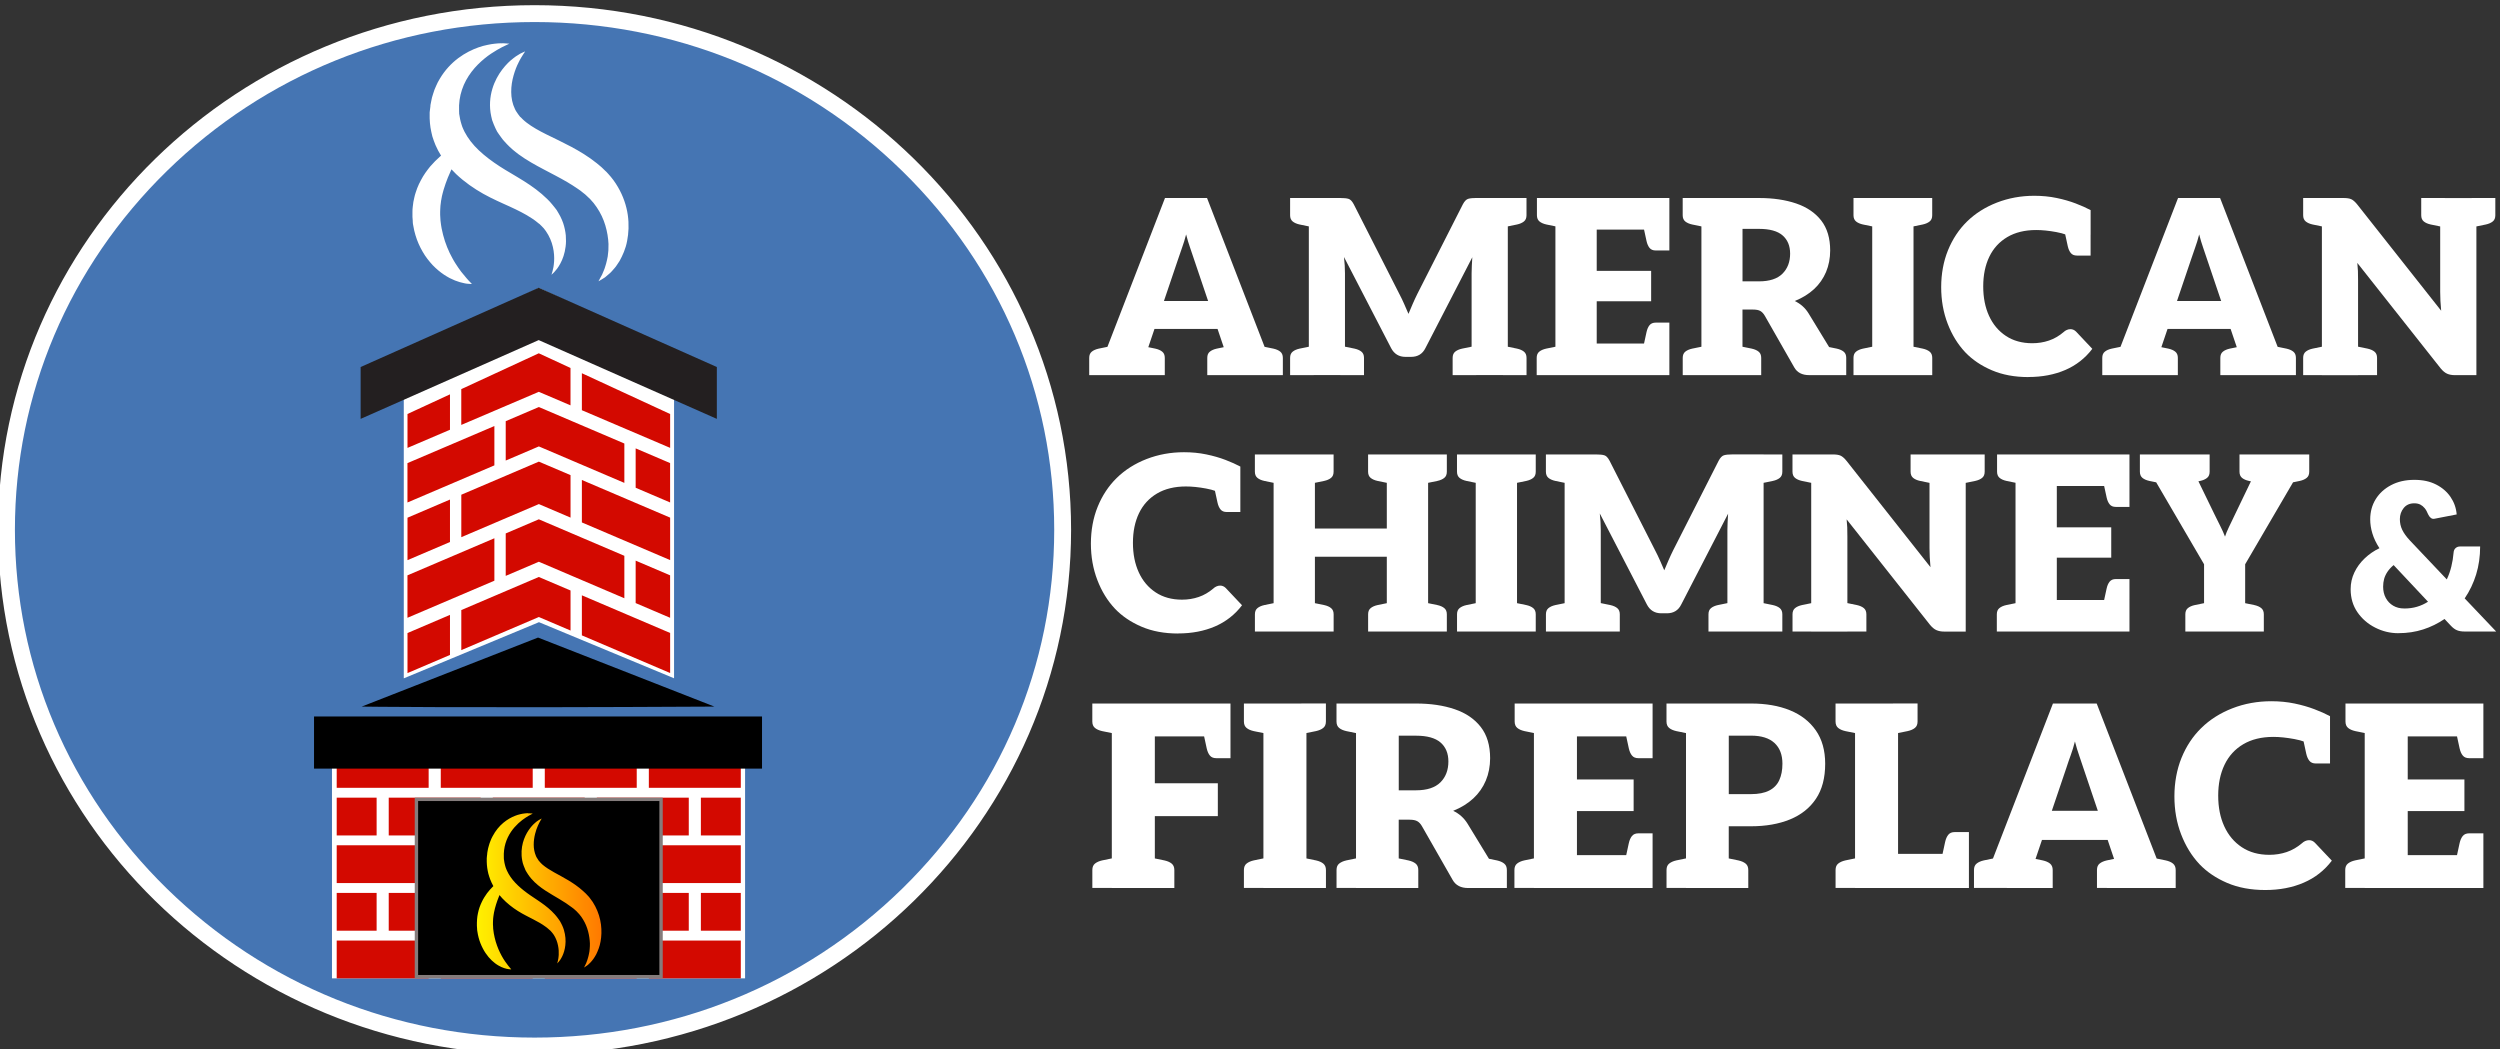 <svg width="355" height="149" viewBox="0 0 355 149" fill="none" xmlns="http://www.w3.org/2000/svg">
<rect x="0" y="0" width="355" height="149" fill="#333333" stroke="none"/>
<g clip-path="url(#clip0_374_6953)">
<path d="M75.908 148.537C34.559 148.537 0.92 115.654 0.92 75.235C0.92 34.815 34.559 1.933 75.908 1.933C117.257 1.933 150.897 34.815 150.897 75.235C150.897 115.654 117.257 148.537 75.908 148.537Z" fill="#4575B3"/>
<path d="M75.908 3.13C95.629 3.13 114.167 10.638 128.105 24.27C142.028 37.887 149.699 55.988 149.699 75.235C149.699 94.481 142.028 112.583 128.105 126.2C114.167 139.831 95.629 147.339 75.908 147.339C56.187 147.339 37.65 139.831 23.712 126.2C9.788 112.583 2.117 94.486 2.117 75.235C2.117 55.983 9.788 37.887 23.712 24.27C37.65 10.638 56.187 3.13 75.908 3.13ZM75.908 0.735C33.831 0.735 -0.278 34.087 -0.278 75.235C-0.278 116.383 33.831 149.735 75.908 149.735C117.985 149.735 152.095 116.378 152.095 75.235C152.095 34.092 117.99 0.735 75.908 0.735Z" fill="white"/>
<path d="M105.801 106.503H47.141V138.926H105.801V106.503Z" fill="white"/>
<path d="M74.552 7.304C74.552 7.304 74.394 7.371 74.102 7.51C74.03 7.543 73.944 7.586 73.858 7.629C73.771 7.682 73.675 7.74 73.58 7.802C73.479 7.864 73.369 7.931 73.254 8.003C73.139 8.08 73.029 8.171 72.904 8.267C72.401 8.636 71.855 9.172 71.313 9.881C70.772 10.595 70.25 11.496 69.914 12.617C69.579 13.729 69.44 15.085 69.756 16.522C69.799 16.699 69.833 16.881 69.885 17.064C69.957 17.26 70.029 17.456 70.111 17.658C70.288 18.118 70.403 18.295 70.537 18.582L70.59 18.683L70.604 18.707C70.638 18.755 70.542 18.616 70.681 18.822L70.691 18.836L70.729 18.894L70.892 19.129C71.002 19.282 71.112 19.44 71.227 19.593C71.337 19.756 71.462 19.9 71.586 20.034C71.711 20.173 71.84 20.317 71.97 20.456C73.014 21.553 74.241 22.382 75.439 23.081C76.038 23.431 76.632 23.752 77.207 24.054C77.772 24.356 78.347 24.653 78.917 24.955C80.024 25.539 81.088 26.148 81.984 26.771L82.295 26.986C82.348 27.025 82.396 27.053 82.458 27.101L82.645 27.255L83.023 27.552L83.119 27.628L83.138 27.643V27.652L83.277 27.777C83.651 28.093 83.981 28.453 84.293 28.831C84.901 29.598 85.4 30.46 85.735 31.351C86.071 32.242 86.267 33.148 86.358 34.006C86.372 34.221 86.392 34.437 86.406 34.648C86.406 34.858 86.396 35.06 86.396 35.261C86.406 35.467 86.382 35.663 86.358 35.855C86.339 36.047 86.315 36.238 86.296 36.42C86.214 36.775 86.166 37.13 86.066 37.441C86.018 37.599 85.97 37.748 85.927 37.896C85.879 38.045 85.841 38.188 85.783 38.308C85.678 38.567 85.577 38.797 85.496 38.998C85.385 39.199 85.29 39.372 85.213 39.511C85.064 39.794 84.983 39.947 84.983 39.947C84.983 39.947 85.132 39.861 85.409 39.698C85.548 39.611 85.716 39.516 85.908 39.386C86.09 39.238 86.305 39.06 86.545 38.845C86.799 38.639 86.995 38.37 87.259 38.083C87.393 37.944 87.503 37.776 87.618 37.604C87.733 37.427 87.853 37.249 87.978 37.062C88.404 36.282 88.85 35.328 89.051 34.212C89.271 33.1 89.333 31.845 89.147 30.527C88.955 29.209 88.5 27.839 87.738 26.546C87.364 25.899 86.909 25.271 86.372 24.691L86.171 24.471L86.123 24.418L86.109 24.404L86.047 24.346L86.023 24.327L85.936 24.246L85.591 23.91L85.414 23.743C85.352 23.685 85.266 23.618 85.194 23.556L84.739 23.177C83.56 22.233 82.343 21.5 81.121 20.844C80.513 20.523 79.914 20.216 79.32 19.929C78.745 19.651 78.174 19.373 77.609 19.095C76.526 18.558 75.563 18.017 74.797 17.428L74.519 17.203C74.423 17.131 74.332 17.054 74.26 16.973L74.025 16.733L73.901 16.618L73.867 16.589L73.858 16.58C73.953 16.728 73.91 16.661 73.901 16.647L73.834 16.56C73.666 16.335 73.426 16.033 73.393 15.947C73.35 15.88 73.306 15.818 73.259 15.751C73.216 15.66 73.168 15.569 73.124 15.482C72.765 14.754 72.597 13.906 72.593 13.072C72.583 12.234 72.727 11.424 72.928 10.715C73.129 10.001 73.378 9.373 73.637 8.875C73.757 8.616 73.882 8.401 73.996 8.204C74.107 8.008 74.207 7.84 74.298 7.716C74.476 7.447 74.567 7.304 74.567 7.304H74.552ZM71.155 6.144C70.906 6.159 70.599 6.154 70.278 6.202C69.957 6.245 69.588 6.283 69.2 6.379C69.004 6.422 68.798 6.46 68.587 6.523C68.376 6.59 68.161 6.657 67.936 6.729C67.049 7.045 66.062 7.519 65.089 8.243C64.122 8.966 63.168 9.958 62.43 11.218C62.248 11.534 62.061 11.855 61.922 12.21C61.846 12.382 61.774 12.56 61.697 12.737C61.625 12.914 61.577 13.096 61.515 13.283C61.458 13.47 61.4 13.657 61.343 13.844C61.304 14.035 61.261 14.227 61.223 14.419L61.165 14.711L61.137 14.86L61.127 14.898L61.117 15.032V15.094C61.093 15.257 61.074 15.42 61.055 15.588L61.026 15.837L61.012 15.961V16.129C61.007 16.354 61.002 16.58 61.012 16.81C61.012 17.284 61.079 17.672 61.127 18.108C61.184 18.535 61.304 18.951 61.395 19.373C61.539 19.78 61.659 20.207 61.841 20.604C62.066 21.127 62.334 21.63 62.632 22.104C62.584 22.142 62.536 22.181 62.488 22.224C62.023 22.626 61.549 23.11 61.074 23.656C60.619 24.222 60.15 24.849 59.771 25.587C59.56 25.942 59.402 26.344 59.234 26.742C59.096 27.154 58.933 27.566 58.842 28.012C58.789 28.232 58.741 28.453 58.698 28.678C58.664 28.903 58.64 29.133 58.612 29.358C58.578 29.578 58.569 29.832 58.569 30.081V30.455C58.564 30.575 58.559 30.724 58.569 30.805L58.612 31.375H58.607L58.616 31.519V31.591L58.631 31.687V31.696V31.715V31.759L58.693 32.089C58.755 32.535 58.875 32.966 58.995 33.392C59.244 34.24 59.603 35.036 60.02 35.75C60.428 36.473 60.935 37.101 61.443 37.652C61.965 38.193 62.512 38.648 63.053 39.008C63.317 39.19 63.594 39.338 63.849 39.482C64.112 39.616 64.361 39.726 64.601 39.827C65.085 40.009 65.511 40.143 65.885 40.21C66.244 40.301 66.522 40.297 66.714 40.316C66.905 40.33 67.011 40.33 67.011 40.33C67.011 40.33 66.944 40.249 66.809 40.11C66.68 39.976 66.469 39.77 66.254 39.511C66.033 39.266 65.775 38.95 65.497 38.596C65.228 38.231 64.936 37.829 64.658 37.379C64.524 37.149 64.371 36.928 64.246 36.674C64.107 36.435 63.983 36.176 63.853 35.917C63.614 35.39 63.369 34.839 63.182 34.25C63 33.665 62.828 33.062 62.713 32.444C62.66 32.137 62.603 31.826 62.574 31.514L62.545 31.279V31.27V31.231L62.536 31.088L62.502 30.513C62.492 30.402 62.502 30.359 62.502 30.288V30.086C62.507 29.952 62.502 29.823 62.517 29.665C62.526 29.511 62.536 29.363 62.545 29.209L62.603 28.754C62.612 28.601 62.641 28.453 62.675 28.299C62.703 28.151 62.722 27.997 62.756 27.849C62.837 27.552 62.895 27.25 62.991 26.953C63.154 26.359 63.384 25.779 63.599 25.213C63.767 24.811 63.935 24.423 64.107 24.044C64.328 24.284 64.548 24.514 64.778 24.73C65.976 25.86 67.284 26.761 68.606 27.509C68.946 27.695 69.253 27.854 69.617 28.045C69.929 28.194 70.24 28.347 70.547 28.496C70.863 28.644 71.179 28.788 71.495 28.932C71.797 29.066 72.09 29.2 72.387 29.334C73.541 29.866 74.576 30.379 75.448 30.958C75.664 31.102 75.899 31.236 76.081 31.399C76.177 31.476 76.272 31.552 76.368 31.629L76.512 31.744L76.584 31.797L76.603 31.811C76.517 31.706 76.584 31.787 76.569 31.768L76.617 31.816C76.723 31.917 76.823 32.017 76.924 32.118C76.991 32.19 77.058 32.262 77.125 32.329C77.192 32.386 77.255 32.472 77.322 32.563C77.384 32.65 77.461 32.731 77.518 32.822C78.012 33.531 78.342 34.322 78.51 35.074C78.687 35.826 78.716 36.531 78.682 37.12C78.673 37.417 78.62 37.681 78.591 37.92C78.539 38.145 78.5 38.351 78.457 38.514C78.361 38.84 78.309 39.017 78.309 39.017C78.309 39.017 78.443 38.898 78.697 38.648C78.817 38.524 78.951 38.351 79.114 38.15C79.257 37.939 79.435 37.695 79.583 37.393C79.904 36.799 80.196 35.999 80.316 35.021C80.388 34.533 80.383 34.001 80.345 33.435C80.287 32.87 80.172 32.276 79.966 31.667C79.918 31.514 79.851 31.366 79.789 31.212C79.727 31.059 79.66 30.906 79.569 30.738C79.483 30.58 79.382 30.388 79.3 30.254C79.229 30.134 79.152 30.01 79.08 29.885L79.051 29.837V29.828C79.022 29.799 79.085 29.871 78.994 29.761L78.975 29.736L78.898 29.636L78.745 29.439C78.639 29.305 78.529 29.171 78.419 29.037C78.208 28.754 77.959 28.524 77.715 28.27C76.718 27.283 75.554 26.44 74.375 25.702C74.083 25.525 73.79 25.333 73.493 25.161C73.211 24.993 72.923 24.821 72.636 24.648C72.339 24.471 72.046 24.298 71.749 24.121C71.486 23.953 71.218 23.786 70.954 23.623C69.885 22.928 68.875 22.176 68.007 21.357C67.135 20.537 66.45 19.646 65.966 18.716C65.837 18.487 65.76 18.242 65.645 18.007C65.578 17.763 65.473 17.523 65.42 17.274C65.372 17.03 65.281 16.757 65.272 16.551C65.257 16.445 65.238 16.335 65.214 16.225L65.2 16.144V16.019L65.19 15.77C65.142 14.673 65.281 13.686 65.602 12.737C65.913 11.798 66.397 10.935 66.963 10.193C67.528 9.45 68.175 8.827 68.803 8.31C69.43 7.792 70.048 7.404 70.576 7.093C71.103 6.796 71.534 6.561 71.855 6.427C72.161 6.278 72.329 6.202 72.329 6.202C72.329 6.202 72.147 6.187 71.802 6.163C71.63 6.154 71.424 6.135 71.17 6.149L71.155 6.144Z" fill="white"/>
<path fill-rule="evenodd" clip-rule="evenodd" d="M76.402 90.533L51.358 100.336C51.358 100.336 64.629 100.542 101.441 100.336C97.282 98.707 76.402 90.533 76.402 90.533Z" fill="black"/>
<path fill-rule="evenodd" clip-rule="evenodd" d="M76.526 40.905L52.402 52.169V58.638L57.337 56.376V95.004V96.326L76.526 88.353L76.541 88.334V88.353L95.716 96.317V90.629V56.314L101.446 58.638L100.665 52.169L76.546 40.905V40.939C76.546 40.939 76.531 40.915 76.531 40.905H76.526Z" fill="white"/>
<path d="M63.897 87.314L57.864 89.891V95.579L63.897 93.001V87.314ZM82.626 84.535V90.222L95.16 95.569V89.882L82.626 84.535ZM76.517 81.928L65.506 86.629V92.316L76.517 87.615L76.775 87.726L81.016 89.537V83.85L76.517 81.933V81.928ZM90.263 79.605V85.637L95.155 87.726V81.698L90.263 79.609V79.605ZM70.202 76.433L57.859 81.698V87.726L70.202 82.46V76.433ZM76.517 73.74L71.812 75.748V81.775L76.517 79.767L76.775 79.878L88.658 84.952V78.924L76.522 73.745L76.517 73.74ZM63.897 70.937L57.864 73.515V79.542L63.897 76.965V70.937ZM82.626 68.158V74.186L95.16 79.533V73.505L82.626 68.158ZM76.517 65.552L65.506 70.252V76.279L76.517 71.579L76.775 71.689L81.016 73.5V67.468L76.517 65.552ZM90.263 63.669V69.26L95.155 71.349V65.758L90.263 63.669ZM70.202 60.497L57.859 65.762V71.354L70.202 66.083V60.497ZM76.517 57.799L71.812 59.807V65.398L76.517 63.391L76.775 63.501L88.658 68.57V62.979L76.522 57.799H76.517ZM63.897 55.998L57.864 58.786V63.602L63.897 61.024V55.998ZM82.626 52.998V58.25L95.16 63.597V58.791L82.626 52.998ZM76.507 50.167L65.502 55.255V60.339L76.512 55.638L76.771 55.749L81.011 57.56V52.251L76.507 50.167Z" fill="#D30900"/>
<path d="M51.209 52.117V59.481L76.493 48.293L101.791 59.481V52.117L76.493 40.857L51.209 52.117Z" fill="#231F20"/>
<path d="M60.868 106.503H47.812V111.869H60.868V106.503Z" fill="#D30900"/>
<path d="M75.645 106.503H62.589V111.869H75.645V106.503Z" fill="#D30900"/>
<path d="M90.416 106.503H77.36V111.869H90.416V106.503Z" fill="#D30900"/>
<path d="M105.193 106.503H92.136V111.869H105.193V106.503Z" fill="#D30900"/>
<path d="M68.257 113.268H55.2V118.634H68.257V113.268Z" fill="#D30900"/>
<path d="M83.028 113.268H69.972V118.634H83.028V113.268Z" fill="#D30900"/>
<path d="M97.805 113.268H84.748V118.634H97.805V113.268Z" fill="#D30900"/>
<path d="M105.193 113.268H99.525V118.634H105.193V113.268Z" fill="#D30900"/>
<path d="M53.48 113.268H47.812V118.634H53.48V113.268Z" fill="#D30900"/>
<path d="M60.868 120.029H47.812V125.395H60.868V120.029Z" fill="#D30900"/>
<path d="M75.645 120.029H62.589V125.395H75.645V120.029Z" fill="#D30900"/>
<path d="M90.416 120.029H77.36V125.395H90.416V120.029Z" fill="#D30900"/>
<path d="M105.193 120.029H92.136V125.395H105.193V120.029Z" fill="#D30900"/>
<path d="M68.257 126.794H55.2V132.16H68.257V126.794Z" fill="#D30900"/>
<path d="M83.028 126.794H69.972V132.16H83.028V126.794Z" fill="#D30900"/>
<path d="M97.805 126.794H84.748V132.16H97.805V126.794Z" fill="#D30900"/>
<path d="M105.193 126.794H99.525V132.16H105.193V126.794Z" fill="#D30900"/>
<path d="M53.48 126.794H47.812V132.16H53.48V126.794Z" fill="#D30900"/>
<path d="M60.868 133.559H47.812V138.926H60.868V133.559Z" fill="#D30900"/>
<path d="M75.645 133.559H62.589V138.926H75.645V133.559Z" fill="#D30900"/>
<path d="M90.416 133.559H77.36V138.926H90.416V133.559Z" fill="#D30900"/>
<path d="M105.193 133.559H92.136V138.926H105.193V133.559Z" fill="#D30900"/>
<path d="M108.206 101.74H44.592V109.143H108.206V101.74Z" fill="black"/>
<path d="M93.871 113.508H59.134V138.686H93.871V113.508Z" fill="black"/>
<path d="M93.631 113.747V138.447H59.373V113.747H93.631ZM94.11 113.268H58.894V138.926H94.11V113.268Z" fill="#847C7C"/>
<path d="M76.933 116.224C76.933 116.224 76.843 116.268 76.675 116.359C76.632 116.383 76.584 116.407 76.531 116.435C76.483 116.469 76.426 116.507 76.368 116.545C76.311 116.589 76.248 116.632 76.181 116.675C76.114 116.728 76.052 116.785 75.98 116.847C75.693 117.087 75.376 117.432 75.06 117.897C74.749 118.357 74.447 118.946 74.25 119.669C74.059 120.393 73.977 121.27 74.159 122.204C74.183 122.319 74.203 122.434 74.236 122.554C74.279 122.683 74.322 122.808 74.365 122.937C74.471 123.234 74.533 123.349 74.61 123.536L74.638 123.603L74.648 123.617C74.667 123.651 74.61 123.555 74.691 123.689V123.699L74.72 123.737L74.811 123.891C74.873 123.991 74.94 124.092 75.003 124.192C75.065 124.298 75.137 124.389 75.209 124.48C75.281 124.571 75.357 124.662 75.429 124.753C76.033 125.462 76.742 125.999 77.432 126.454C77.777 126.679 78.122 126.89 78.452 127.086C78.778 127.283 79.109 127.474 79.439 127.671C80.077 128.049 80.69 128.447 81.212 128.85L81.394 128.988C81.423 129.012 81.452 129.032 81.49 129.06L81.6 129.161L81.816 129.353L81.869 129.401L81.878 129.41L81.955 129.496C82.171 129.702 82.362 129.937 82.544 130.182C82.894 130.68 83.186 131.236 83.378 131.815C83.574 132.39 83.684 132.98 83.737 133.535C83.747 133.674 83.756 133.813 83.766 133.952C83.766 134.086 83.766 134.221 83.761 134.35C83.761 134.484 83.752 134.609 83.737 134.733C83.723 134.858 83.713 134.982 83.699 135.102C83.651 135.332 83.622 135.562 83.565 135.763C83.536 135.864 83.507 135.965 83.483 136.056C83.454 136.151 83.435 136.242 83.402 136.324C83.34 136.492 83.282 136.64 83.234 136.774C83.172 136.904 83.114 137.019 83.071 137.11C82.985 137.292 82.937 137.392 82.937 137.392C82.937 137.392 83.023 137.335 83.181 137.23C83.258 137.177 83.359 137.11 83.469 137.028C83.574 136.932 83.699 136.817 83.838 136.679C83.982 136.544 84.097 136.372 84.25 136.185C84.326 136.094 84.394 135.984 84.456 135.874C84.523 135.759 84.59 135.644 84.662 135.519C84.906 135.011 85.165 134.393 85.285 133.67C85.414 132.951 85.448 132.136 85.338 131.279C85.227 130.426 84.964 129.535 84.523 128.696C84.307 128.275 84.044 127.867 83.737 127.494L83.622 127.35L83.594 127.316L83.584 127.307L83.546 127.268L83.531 127.254L83.483 127.201L83.282 126.986L83.181 126.88C83.148 126.842 83.095 126.799 83.052 126.761L82.788 126.516C82.108 125.903 81.404 125.429 80.7 125.002C80.35 124.796 80 124.595 79.66 124.408C79.329 124.226 78.999 124.049 78.673 123.867C78.045 123.517 77.494 123.167 77.049 122.789L76.89 122.64C76.833 122.592 76.78 122.544 76.742 122.491L76.608 122.333L76.536 122.257L76.517 122.238C76.574 122.329 76.546 122.285 76.541 122.276L76.502 122.218C76.406 122.075 76.268 121.878 76.248 121.821C76.224 121.778 76.201 121.734 76.172 121.696C76.148 121.639 76.119 121.581 76.095 121.519C75.889 121.044 75.788 120.493 75.788 119.957C75.784 119.415 75.865 118.888 75.98 118.428C76.095 117.968 76.239 117.556 76.387 117.235C76.454 117.068 76.531 116.929 76.593 116.804C76.656 116.675 76.718 116.569 76.771 116.488C76.871 116.315 76.929 116.22 76.929 116.22L76.933 116.224ZM74.974 115.472C74.83 115.482 74.653 115.477 74.466 115.511C74.279 115.539 74.068 115.563 73.843 115.626C73.728 115.654 73.608 115.678 73.489 115.721C73.369 115.764 73.244 115.808 73.115 115.856C72.602 116.062 72.032 116.368 71.472 116.838C70.911 117.307 70.365 117.949 69.938 118.769C69.833 118.975 69.723 119.181 69.646 119.411C69.603 119.526 69.56 119.636 69.517 119.751C69.474 119.866 69.445 119.986 69.411 120.105C69.378 120.225 69.344 120.345 69.311 120.47C69.287 120.594 69.263 120.719 69.239 120.843L69.205 121.035L69.191 121.131V121.155L69.181 121.241V121.279C69.167 121.385 69.157 121.49 69.143 121.6L69.129 121.763L69.119 121.845V121.955C69.119 122.099 69.119 122.247 69.119 122.396C69.119 122.702 69.157 122.956 69.186 123.239C69.219 123.517 69.287 123.785 69.344 124.058C69.426 124.322 69.498 124.6 69.603 124.858C69.732 125.199 69.89 125.524 70.058 125.831C70.029 125.855 70.005 125.884 69.977 125.908C69.708 126.171 69.435 126.483 69.162 126.837C68.898 127.206 68.63 127.613 68.41 128.088C68.29 128.318 68.199 128.576 68.098 128.835C68.017 129.103 67.921 129.372 67.873 129.659C67.844 129.803 67.816 129.947 67.792 130.09C67.773 130.239 67.758 130.383 67.744 130.531C67.725 130.675 67.72 130.838 67.72 131.001V131.24C67.72 131.317 67.715 131.413 67.72 131.466L67.744 131.835L67.749 131.926V131.973L67.758 132.036V132.055V132.084L67.792 132.299C67.83 132.587 67.897 132.869 67.964 133.143C68.108 133.694 68.314 134.206 68.558 134.671C68.793 135.141 69.085 135.548 69.378 135.907C69.68 136.262 69.996 136.554 70.307 136.789C70.46 136.908 70.619 137.004 70.767 137.095C70.921 137.182 71.064 137.253 71.203 137.321C71.481 137.44 71.73 137.527 71.946 137.57C72.152 137.627 72.315 137.622 72.425 137.642C72.535 137.651 72.597 137.651 72.597 137.651C72.597 137.651 72.559 137.598 72.482 137.507C72.406 137.421 72.286 137.287 72.161 137.119C72.032 136.961 71.883 136.755 71.725 136.525C71.567 136.29 71.4 136.032 71.242 135.739C71.165 135.591 71.079 135.447 71.007 135.284C70.925 135.126 70.853 134.963 70.781 134.791C70.643 134.446 70.504 134.091 70.393 133.713C70.288 133.334 70.187 132.941 70.12 132.544C70.092 132.342 70.058 132.141 70.039 131.94L70.025 131.787V131.758V131.667L70.001 131.293C69.996 131.221 70.001 131.197 70.001 131.145V131.015C70.001 130.929 70.001 130.843 70.01 130.742C70.015 130.641 70.025 130.546 70.025 130.445L70.058 130.153C70.063 130.052 70.082 129.956 70.101 129.86C70.12 129.765 70.13 129.664 70.149 129.568C70.197 129.377 70.231 129.18 70.283 128.988C70.379 128.6 70.508 128.227 70.633 127.863C70.729 127.599 70.829 127.35 70.925 127.101C71.05 127.254 71.179 127.403 71.313 127.546C72.003 128.279 72.76 128.864 73.522 129.348C73.719 129.468 73.896 129.573 74.107 129.698C74.289 129.793 74.466 129.894 74.643 129.99C74.825 130.086 75.007 130.181 75.189 130.273C75.362 130.359 75.534 130.45 75.702 130.536C76.368 130.881 76.967 131.212 77.47 131.59C77.595 131.686 77.729 131.767 77.834 131.878C77.892 131.93 77.945 131.978 78.002 132.026L78.084 132.098L78.127 132.132L78.136 132.141C78.088 132.074 78.127 132.127 78.117 132.112L78.146 132.146C78.203 132.213 78.266 132.275 78.323 132.342C78.361 132.39 78.4 132.433 78.438 132.481C78.476 132.52 78.515 132.572 78.553 132.63C78.591 132.687 78.635 132.74 78.668 132.798C78.956 133.258 79.142 133.77 79.238 134.254C79.339 134.743 79.358 135.198 79.339 135.581C79.334 135.773 79.3 135.945 79.286 136.099C79.257 136.247 79.233 136.377 79.209 136.482C79.152 136.693 79.123 136.808 79.123 136.808C79.123 136.808 79.2 136.731 79.344 136.568C79.411 136.487 79.492 136.377 79.583 136.247C79.665 136.108 79.77 135.95 79.856 135.754C80.038 135.366 80.211 134.848 80.278 134.216C80.321 133.9 80.316 133.555 80.292 133.186C80.259 132.822 80.192 132.433 80.072 132.041C80.048 131.94 80.005 131.844 79.971 131.743C79.938 131.648 79.899 131.547 79.842 131.437C79.794 131.336 79.732 131.212 79.689 131.125C79.645 131.049 79.602 130.967 79.559 130.886L79.545 130.857C79.53 130.833 79.569 130.881 79.516 130.809L79.507 130.795L79.463 130.728L79.372 130.598C79.31 130.512 79.248 130.426 79.186 130.34C79.061 130.158 78.917 130.009 78.778 129.841C78.203 129.199 77.528 128.653 76.847 128.179C76.68 128.064 76.507 127.939 76.339 127.829C76.177 127.719 76.009 127.609 75.846 127.498C75.673 127.383 75.506 127.268 75.333 127.153C75.18 127.048 75.027 126.938 74.873 126.828C74.255 126.377 73.671 125.888 73.172 125.357C72.669 124.825 72.272 124.25 71.994 123.646C71.917 123.498 71.874 123.34 71.807 123.186C71.769 123.028 71.706 122.875 71.677 122.712C71.649 122.554 71.596 122.376 71.591 122.242C71.582 122.17 71.572 122.103 71.558 122.031L71.548 121.979V121.897L71.543 121.734C71.515 121.025 71.596 120.383 71.778 119.765C71.96 119.157 72.238 118.596 72.564 118.117C72.89 117.633 73.263 117.231 73.623 116.895C73.987 116.56 74.341 116.306 74.643 116.105C74.945 115.913 75.194 115.76 75.381 115.673C75.558 115.578 75.654 115.525 75.654 115.525C75.654 115.525 75.549 115.515 75.352 115.501C75.252 115.496 75.132 115.482 74.988 115.491L74.974 115.472Z" fill="url(#paint0_linear_374_6953)"/>
<path d="M154.668 53.267V50.818C154.668 50.425 154.788 50.133 155.032 49.937C155.272 49.74 155.602 49.597 156.014 49.505L157.533 49.194L158.017 53.267H154.673H154.668ZM155.703 53.267L165.429 28.117H171.399L181.125 53.267H176.607C176.099 53.267 175.682 53.147 175.347 52.903C175.012 52.663 174.786 52.356 174.676 51.987L169.535 36.775C169.372 36.267 169.195 35.74 168.999 35.189C168.802 34.638 168.615 34.006 168.428 33.292C168.246 34.006 168.055 34.624 167.858 35.156C167.662 35.683 167.475 36.238 167.288 36.813L162.147 51.992C162.032 52.313 161.807 52.605 161.476 52.874C161.141 53.137 160.734 53.272 160.25 53.272H155.698L155.703 53.267ZM159.152 53.267V50.818H163.359V53.267H159.152ZM162.051 53.267L162.535 49.194L164.054 49.505C164.466 49.597 164.797 49.74 165.036 49.937C165.276 50.133 165.4 50.425 165.4 50.818V53.267H162.056H162.051ZM162.257 46.712L162.602 42.745H173.847L174.192 46.712H162.257ZM171.433 53.267V50.818C171.433 50.425 171.552 50.133 171.797 49.937C172.036 49.74 172.367 49.597 172.779 49.505L174.298 49.194L174.782 53.267H171.437H171.433ZM172.779 53.267V50.818H177.331V53.267H172.779ZM178.816 53.267L179.3 49.194L180.819 49.505C181.231 49.597 181.561 49.74 181.801 49.937C182.041 50.133 182.165 50.425 182.165 50.818V53.267H178.821H178.816Z" fill="white"/>
<path d="M186.544 28.117L186.06 32.19L184.542 31.878C184.13 31.787 183.799 31.643 183.559 31.447C183.32 31.251 183.195 30.958 183.195 30.566V28.117H186.54H186.544ZM183.195 53.267V50.818C183.195 50.425 183.315 50.133 183.559 49.937C183.799 49.74 184.13 49.596 184.542 49.505L186.06 49.194L186.544 53.267H183.2H183.195ZM185.854 53.267V28.117H190.306C190.833 28.117 191.23 28.155 191.494 28.237C191.757 28.318 192.006 28.577 192.236 29.013L198.724 41.777C198.954 42.213 199.174 42.668 199.38 43.138C199.586 43.607 199.792 44.087 200.003 44.571C200.161 44.178 200.358 43.718 200.588 43.191C200.818 42.663 201.048 42.165 201.278 41.705L207.727 29.008C207.957 28.572 208.211 28.314 208.484 28.232C208.762 28.151 209.15 28.112 209.658 28.112H214.109V53.262H208.968V38.806C208.968 38.438 208.977 38.064 209.001 37.685C209.025 37.307 209.049 36.919 209.068 36.531L202.408 49.434C201.996 50.263 201.316 50.675 200.372 50.675H199.577C198.657 50.675 197.976 50.263 197.54 49.434L190.847 36.497C190.895 36.909 190.928 37.312 190.952 37.705C190.976 38.097 190.986 38.462 190.986 38.806V53.262H185.845L185.854 53.267ZM190.339 53.267L190.823 49.194L192.342 49.505C192.754 49.596 193.085 49.74 193.324 49.937C193.564 50.133 193.688 50.425 193.688 50.818V53.267H190.344H190.339ZM206.275 53.267V50.818C206.275 50.425 206.395 50.133 206.639 49.937C206.879 49.74 207.209 49.596 207.621 49.505L209.14 49.194L209.624 53.267H206.28H206.275ZM216.763 28.117V30.566C216.763 30.958 216.643 31.251 216.399 31.447C216.159 31.643 215.829 31.787 215.417 31.878L213.898 32.19L213.414 28.117H216.758H216.763ZM213.419 53.267L213.903 49.194L215.422 49.505C215.834 49.596 216.164 49.74 216.404 49.937C216.643 50.133 216.768 50.425 216.768 50.818V53.267H213.424H213.419Z" fill="white"/>
<path d="M218.21 53.267V50.818C218.21 50.425 218.33 50.133 218.574 49.937C218.814 49.74 219.144 49.597 219.556 49.505L221.075 49.194L221.559 53.267H218.215H218.21ZM221.593 28.117L221.109 32.19L219.59 31.878C219.178 31.787 218.847 31.643 218.608 31.447C218.368 31.251 218.244 30.958 218.244 30.566V28.117H221.588H221.593ZM220.869 53.267V28.117H237.05V32.602H226.734V38.466H234.462V42.779H226.734V48.782H237.05V53.267H220.869ZM233.288 31.845L237.05 32.602V35.568H235.119C234.726 35.568 234.433 35.448 234.237 35.203C234.041 34.964 233.897 34.633 233.806 34.221L233.288 31.84V31.845ZM233.288 49.539L233.806 47.158C233.897 46.746 234.041 46.415 234.237 46.176C234.433 45.936 234.726 45.811 235.119 45.811H237.05V48.777L233.288 49.534V49.539Z" fill="white"/>
<path d="M242.291 28.117L241.807 32.19L240.288 31.878C239.876 31.787 239.546 31.643 239.306 31.447C239.067 31.251 238.942 30.958 238.942 30.566V28.117H242.286H242.291ZM238.947 53.267V50.818C238.947 50.425 239.067 50.133 239.311 49.937C239.551 49.74 239.881 49.597 240.293 49.505L241.812 49.194L242.296 53.267H238.952H238.947ZM241.601 53.267V28.117H249.775C251.778 28.117 253.536 28.376 255.055 28.893C256.574 29.411 257.757 30.216 258.61 31.308C259.458 32.401 259.885 33.824 259.885 35.568C259.885 36.67 259.688 37.69 259.3 38.62C258.907 39.549 258.342 40.364 257.595 41.054C256.847 41.744 255.932 42.309 254.854 42.745C255.683 43.138 256.339 43.722 256.818 44.503L262.165 53.267H256.885C255.898 53.267 255.194 52.898 254.782 52.165L250.609 44.853C250.427 44.532 250.211 44.302 249.972 44.163C249.732 44.024 249.377 43.957 248.918 43.957H247.432V53.272H241.601V53.267ZM246.742 53.267L247.226 49.194L248.745 49.505C249.157 49.597 249.488 49.74 249.727 49.937C249.967 50.133 250.091 50.425 250.091 50.818V53.267H246.747H246.742ZM247.432 39.952H249.78C251.275 39.952 252.386 39.587 253.11 38.864C253.833 38.141 254.198 37.192 254.198 36.018C254.198 34.916 253.843 34.054 253.129 33.431C252.415 32.808 251.299 32.501 249.785 32.501H247.437V39.952H247.432ZM258.816 53.267L256.885 48.748L259.473 49.232L258.816 53.267ZM258.816 53.267L259.3 49.194L260.819 49.505C261.231 49.597 261.562 49.74 261.801 49.937C262.041 50.133 262.165 50.425 262.165 50.818V53.267H258.821H258.816Z" fill="white"/>
<path d="M266.545 28.117L266.061 32.19L264.542 31.878C264.13 31.787 263.799 31.643 263.56 31.447C263.32 31.251 263.196 30.958 263.196 30.566V28.117H266.54H266.545ZM263.196 53.267V50.818C263.196 50.425 263.315 50.133 263.56 49.937C263.799 49.74 264.13 49.597 264.542 49.505L266.061 49.194L266.545 53.267H263.2H263.196ZM265.855 53.267V28.117H271.719V53.267H265.855ZM274.374 28.117V30.566C274.374 30.958 274.254 31.251 274.01 31.447C273.77 31.643 273.439 31.787 273.027 31.878L271.509 32.19L271.025 28.117H274.369H274.374ZM271.029 53.267L271.513 49.194L273.032 49.505C273.444 49.597 273.775 49.74 274.014 49.937C274.254 50.133 274.379 50.425 274.379 50.818V53.267H271.034H271.029Z" fill="white"/>
<path d="M288.034 53.545C286.079 53.545 284.349 53.224 282.84 52.577C281.336 51.935 280.075 51.082 279.064 50.023C278.006 48.897 277.172 47.541 276.563 45.95C275.955 44.364 275.648 42.64 275.648 40.776C275.648 38.912 275.969 37.12 276.616 35.534C277.263 33.948 278.159 32.592 279.309 31.461C280.483 30.311 281.896 29.416 283.554 28.769C285.212 28.127 286.98 27.801 288.867 27.801C289.993 27.801 291.052 27.906 292.039 28.112C293.026 28.318 293.932 28.577 294.746 28.889C295.561 29.2 296.27 29.516 296.869 29.837V33.321L294.593 33.905C293.927 33.469 293.065 33.153 292.006 32.956C290.947 32.76 289.993 32.664 289.141 32.664C287.531 32.664 286.16 32.999 285.034 33.665C283.908 34.331 283.056 35.266 282.481 36.459C281.906 37.657 281.618 39.056 281.618 40.666C281.618 42.275 281.896 43.651 282.447 44.858C282.998 46.065 283.798 47.014 284.843 47.704C285.887 48.394 287.138 48.739 288.585 48.739C289.414 48.739 290.199 48.614 290.947 48.36C291.694 48.106 292.389 47.704 293.036 47.153C293.151 47.038 293.295 46.942 293.467 46.861C293.64 46.779 293.817 46.741 294.004 46.741C294.301 46.741 294.569 46.856 294.799 47.086L297.108 49.534C296.098 50.866 294.818 51.868 293.28 52.534C291.737 53.2 289.989 53.535 288.039 53.535L288.034 53.545ZM293.103 32.568L296.864 33.325V36.291H294.933C294.54 36.291 294.248 36.171 294.052 35.927C293.855 35.687 293.711 35.357 293.62 34.945L293.103 32.563V32.568Z" fill="white"/>
<path d="M298.522 53.267V50.818C298.522 50.425 298.642 50.133 298.886 49.937C299.126 49.74 299.456 49.597 299.868 49.505L301.387 49.194L301.871 53.267H298.527H298.522ZM299.557 53.267L309.283 28.117H315.253L324.98 53.267H320.461C319.953 53.267 319.537 53.147 319.201 52.903C318.866 52.663 318.641 52.356 318.53 51.987L313.389 36.775C313.226 36.267 313.049 35.74 312.853 35.189C312.656 34.638 312.469 34.006 312.283 33.292C312.1 34.006 311.909 34.624 311.712 35.156C311.516 35.683 311.329 36.238 311.142 36.813L306.001 51.992C305.886 52.313 305.661 52.605 305.33 52.874C304.995 53.137 304.588 53.272 304.104 53.272H299.552L299.557 53.267ZM303.007 53.267V50.818H307.213V53.267H303.007ZM305.905 53.267L306.389 49.194L307.908 49.505C308.32 49.597 308.651 49.74 308.89 49.937C309.13 50.133 309.254 50.425 309.254 50.818V53.267H305.91H305.905ZM306.111 46.712L306.456 42.745H317.702L318.047 46.712H306.111ZM315.287 53.267V50.818C315.287 50.425 315.406 50.133 315.651 49.937C315.89 49.74 316.221 49.597 316.633 49.505L318.152 49.194L318.636 53.267H315.292H315.287ZM316.633 53.267V50.818H321.185V53.267H316.633ZM322.67 53.267L323.154 49.194L324.673 49.505C325.085 49.597 325.416 49.74 325.655 49.937C325.895 50.133 326.019 50.425 326.019 50.818V53.267H322.675H322.67Z" fill="white"/>
<path d="M330.398 28.117L329.915 32.19L328.396 31.878C327.984 31.787 327.653 31.643 327.414 31.447C327.174 31.251 327.049 30.958 327.049 30.566V28.117H330.394H330.398ZM327.049 53.267V50.818C327.049 50.425 327.169 50.133 327.414 49.937C327.653 49.74 327.984 49.597 328.396 49.505L329.915 49.194L330.398 53.267H327.054H327.049ZM329.709 53.267V28.117H332.78C333.264 28.117 333.633 28.175 333.882 28.29C334.136 28.405 334.409 28.644 334.711 29.013L346.646 44.125C346.598 43.641 346.564 43.171 346.54 42.711C346.516 42.252 346.507 41.825 346.507 41.437V28.122H351.648V53.272H348.61C348.174 53.272 347.801 53.204 347.489 53.066C347.178 52.926 346.876 52.673 346.574 52.308L334.739 37.336C334.787 37.819 334.816 38.198 334.826 38.476C334.835 38.754 334.845 39.19 334.845 39.789V53.276H329.704L329.709 53.267ZM334.193 53.267L334.677 49.194L336.196 49.505C336.608 49.597 336.939 49.74 337.178 49.937C337.418 50.133 337.542 50.425 337.542 50.818V53.267H334.198H334.193ZM347.163 28.117L346.679 32.19L345.161 31.878C344.748 31.787 344.418 31.643 344.178 31.447C343.939 31.251 343.814 30.958 343.814 30.566V28.117H347.158H347.163ZM354.336 28.117V30.566C354.336 30.958 354.216 31.251 353.972 31.447C353.732 31.643 353.402 31.787 352.99 31.878L351.471 32.19L350.987 28.117H354.331H354.336Z" fill="white"/>
<path d="M167.293 89.959C165.338 89.959 163.608 89.638 162.099 88.991C160.595 88.349 159.335 87.496 158.324 86.437C157.265 85.311 156.431 83.955 155.823 82.364C155.214 80.778 154.907 79.053 154.907 77.19C154.907 75.326 155.228 73.534 155.875 71.948C156.522 70.362 157.418 69.006 158.568 67.875C159.742 66.725 161.155 65.829 162.813 65.183C164.471 64.541 166.239 64.215 168.127 64.215C169.253 64.215 170.311 64.32 171.298 64.526C172.285 64.732 173.191 64.991 174.006 65.302C174.82 65.614 175.529 65.93 176.128 66.251V69.734L173.852 70.319C173.186 69.883 172.324 69.567 171.265 69.37C170.206 69.174 169.253 69.078 168.4 69.078C166.79 69.078 165.42 69.413 164.294 70.079C163.168 70.745 162.315 71.68 161.74 72.873C161.165 74.07 160.877 75.47 160.877 77.079C160.877 78.689 161.155 80.064 161.706 81.272C162.257 82.479 163.057 83.428 164.102 84.118C165.146 84.808 166.397 85.153 167.844 85.153C168.673 85.153 169.459 85.028 170.206 84.774C170.953 84.52 171.648 84.118 172.295 83.567C172.41 83.452 172.554 83.356 172.726 83.275C172.899 83.193 173.076 83.155 173.263 83.155C173.56 83.155 173.828 83.27 174.058 83.5L176.368 85.948C175.357 87.28 174.077 88.281 172.539 88.948C170.997 89.614 169.248 89.949 167.298 89.949L167.293 89.959ZM172.367 68.982L176.128 69.739V72.705H174.197C173.804 72.705 173.512 72.585 173.316 72.341C173.119 72.101 172.975 71.771 172.884 71.359L172.367 68.977V68.982Z" fill="white"/>
<path d="M181.542 64.531L181.058 68.604L179.54 68.292C179.127 68.201 178.797 68.058 178.557 67.861C178.318 67.665 178.193 67.372 178.193 66.979V64.531H181.538H181.542ZM178.198 89.681V87.232C178.198 86.839 178.318 86.547 178.562 86.351C178.802 86.154 179.132 86.01 179.544 85.919L181.063 85.608L181.547 89.681H178.203H178.198ZM180.852 89.681V64.531H186.717V75.053H196.927V64.531H202.792V89.681H196.927V79.053H186.717V89.681H180.852ZM189.371 64.531V66.979C189.371 67.372 189.252 67.665 189.007 67.861C188.768 68.058 188.437 68.201 188.025 68.292L186.506 68.604L186.022 64.531H189.367H189.371ZM186.027 89.681L186.511 85.608L188.03 85.919C188.442 86.01 188.772 86.154 189.012 86.351C189.252 86.547 189.376 86.839 189.376 87.232V89.681H186.032H186.027ZM197.617 64.531L197.133 68.604L195.614 68.292C195.202 68.201 194.872 68.058 194.632 67.861C194.393 67.665 194.268 67.372 194.268 66.979V64.531H197.612H197.617ZM194.273 89.681V87.232C194.273 86.839 194.393 86.547 194.637 86.351C194.877 86.154 195.207 86.01 195.619 85.919L197.138 85.608L197.622 89.681H194.278H194.273ZM205.451 64.531V66.979C205.451 67.372 205.331 67.665 205.087 67.861C204.847 68.058 204.517 68.201 204.105 68.292L202.586 68.604L202.102 64.531H205.446H205.451ZM202.102 89.681L202.586 85.608L204.105 85.919C204.517 86.01 204.847 86.154 205.087 86.351C205.326 86.547 205.451 86.839 205.451 87.232V89.681H202.107H202.102Z" fill="white"/>
<path d="M210.242 64.531L209.758 68.604L208.239 68.292C207.827 68.201 207.497 68.058 207.257 67.861C207.018 67.665 206.893 67.372 206.893 66.979V64.531H210.237H210.242ZM206.898 89.681V87.232C206.898 86.839 207.018 86.547 207.262 86.351C207.502 86.154 207.832 86.01 208.244 85.919L209.763 85.608L210.247 89.681H206.903H206.898ZM209.552 89.681V64.531H215.417V89.681H209.552ZM218.076 64.531V66.979C218.076 67.372 217.956 67.665 217.712 67.861C217.472 68.058 217.142 68.201 216.73 68.292L215.211 68.604L214.727 64.531H218.071H218.076ZM214.727 89.681L215.211 85.608L216.73 85.919C217.142 86.01 217.472 86.154 217.712 86.351C217.951 86.547 218.076 86.839 218.076 87.232V89.681H214.732H214.727Z" fill="white"/>
<path d="M222.867 64.531L222.383 68.604L220.865 68.292C220.452 68.201 220.122 68.057 219.882 67.861C219.643 67.665 219.518 67.372 219.518 66.979V64.531H222.863H222.867ZM219.523 89.681V87.232C219.523 86.839 219.643 86.547 219.887 86.351C220.127 86.154 220.457 86.01 220.869 85.919L222.388 85.608L222.872 89.681H219.528H219.523ZM222.177 89.681V64.531H226.628C227.156 64.531 227.553 64.569 227.817 64.651C228.08 64.732 228.329 64.991 228.559 65.427L235.047 78.191C235.277 78.627 235.497 79.082 235.703 79.552C235.909 80.021 236.115 80.501 236.326 80.984C236.484 80.591 236.681 80.132 236.911 79.605C237.141 79.077 237.371 78.579 237.601 78.119L244.05 65.422C244.28 64.986 244.534 64.728 244.807 64.646C245.085 64.565 245.473 64.526 245.981 64.526H250.432V89.676H245.291V75.22C245.291 74.852 245.3 74.478 245.324 74.099C245.348 73.721 245.372 73.333 245.391 72.945L238.731 85.848C238.319 86.677 237.639 87.088 236.695 87.088H235.9C234.98 87.088 234.299 86.677 233.863 85.848L227.17 72.911C227.218 73.323 227.251 73.726 227.275 74.118C227.299 74.511 227.309 74.876 227.309 75.22V89.676H222.168L222.177 89.681ZM226.662 89.681L227.146 85.608L228.665 85.919C229.077 86.01 229.407 86.154 229.647 86.351C229.887 86.547 230.011 86.839 230.011 87.232V89.681H226.667H226.662ZM242.603 89.681V87.232C242.603 86.839 242.722 86.547 242.967 86.351C243.206 86.154 243.537 86.01 243.949 85.919L245.468 85.608L245.952 89.681H242.607H242.603ZM253.091 64.531V66.979C253.091 67.372 252.971 67.665 252.727 67.861C252.487 68.057 252.157 68.201 251.745 68.292L250.226 68.604L249.742 64.531H253.086H253.091ZM249.742 89.681L250.226 85.608L251.745 85.919C252.157 86.01 252.487 86.154 252.727 86.351C252.966 86.547 253.091 86.839 253.091 87.232V89.681H249.747H249.742Z" fill="white"/>
<path d="M257.882 64.531L257.398 68.604L255.879 68.292C255.467 68.201 255.137 68.058 254.897 67.861C254.658 67.665 254.533 67.372 254.533 66.979V64.531H257.877H257.882ZM254.538 89.681V87.232C254.538 86.839 254.658 86.547 254.902 86.351C255.141 86.154 255.472 86.01 255.884 85.919L257.403 85.608L257.887 89.681H254.543H254.538ZM257.192 89.681V64.531H260.263C260.747 64.531 261.116 64.588 261.365 64.704C261.619 64.819 261.892 65.058 262.194 65.427L274.129 80.539C274.081 80.055 274.048 79.585 274.024 79.125C274 78.665 273.99 78.239 273.99 77.851V64.536H279.132V89.685H276.094C275.658 89.685 275.284 89.618 274.973 89.479C274.661 89.34 274.359 89.087 274.058 88.722L262.223 73.749C262.271 74.233 262.3 74.612 262.309 74.89C262.319 75.168 262.328 75.604 262.328 76.203V89.69H257.187L257.192 89.681ZM261.677 89.681L262.161 85.608L263.68 85.919C264.092 86.01 264.422 86.154 264.662 86.351C264.901 86.547 265.026 86.839 265.026 87.232V89.681H261.682H261.677ZM274.652 64.531L274.168 68.604L272.649 68.292C272.237 68.201 271.906 68.058 271.667 67.861C271.427 67.665 271.303 67.372 271.303 66.979V64.531H274.647H274.652ZM281.824 64.531V66.979C281.824 67.372 281.704 67.665 281.46 67.861C281.221 68.058 280.89 68.201 280.478 68.292L278.959 68.604L278.475 64.531H281.819H281.824Z" fill="white"/>
<path d="M283.549 89.681V87.232C283.549 86.839 283.669 86.547 283.913 86.351C284.153 86.154 284.483 86.01 284.895 85.919L286.414 85.608L286.898 89.681H283.554H283.549ZM286.932 64.531L286.448 68.604L284.929 68.292C284.517 68.201 284.186 68.058 283.947 67.861C283.707 67.665 283.583 67.372 283.583 66.979V64.531H286.927H286.932ZM286.204 89.681V64.531H302.384V69.016H292.068V74.88H299.796V79.192H292.068V85.196H302.384V89.681H286.204ZM298.623 68.259L302.384 69.016V71.981H300.453C300.06 71.981 299.768 71.862 299.571 71.617C299.375 71.378 299.231 71.047 299.14 70.635L298.623 68.254V68.259ZM298.623 85.953L299.14 83.572C299.231 83.16 299.375 82.829 299.571 82.59C299.768 82.35 300.06 82.225 300.453 82.225H302.384V85.191L298.623 85.948V85.953Z" fill="white"/>
<path d="M312.977 89.681V80.127L303.869 64.536H309.01C309.518 64.536 309.925 64.656 310.237 64.9C310.548 65.139 310.783 65.446 310.946 65.815L314.501 73.127C314.779 73.702 315.042 74.238 315.296 74.732C315.55 75.225 315.766 75.714 315.953 76.198C316.068 75.829 316.245 75.393 316.489 74.885C316.729 74.377 317.012 73.793 317.333 73.127L320.849 65.815C321.007 65.494 321.261 65.202 321.606 64.933C321.951 64.67 322.33 64.536 322.747 64.536H327.921L318.813 80.127V89.681H312.982H312.977ZM307.213 64.531L306.729 68.604L305.211 68.292C304.799 68.201 304.468 68.058 304.228 67.861C303.989 67.665 303.864 67.372 303.864 66.979V64.531H307.209H307.213ZM308.938 66.706V64.531H311.492V66.706H308.938ZM310.318 89.681V87.232C310.318 86.839 310.438 86.547 310.682 86.351C310.922 86.154 311.252 86.01 311.664 85.919L313.183 85.608L313.667 89.681H310.323H310.318ZM313.768 64.531V66.979C313.768 67.372 313.648 67.665 313.404 67.861C313.164 68.058 312.834 68.201 312.421 68.292L310.903 68.604L310.419 64.531H313.763H313.768ZM321.357 64.531L320.873 68.604L319.354 68.292C318.942 68.201 318.612 68.058 318.372 67.861C318.133 67.665 318.008 67.372 318.008 66.979V64.531H321.352H321.357ZM318.114 89.681L318.597 85.608L320.116 85.919C320.528 86.01 320.859 86.154 321.099 86.351C321.338 86.547 321.463 86.839 321.463 87.232V89.681H318.118H318.114ZM320.322 66.706V64.531H322.876V66.706H320.322ZM327.912 64.531V66.979C327.912 67.372 327.792 67.665 327.548 67.861C327.308 68.058 326.977 68.201 326.565 68.292L325.047 68.604L324.563 64.531H327.907H327.912Z" fill="white"/>
<path d="M340.57 89.915C339.42 89.915 338.323 89.652 337.284 89.125C336.239 88.598 335.401 87.87 334.754 86.935C334.112 86.001 333.791 84.908 333.791 83.663C333.791 82.824 333.968 82.034 334.318 81.296C334.668 80.553 335.156 79.887 335.779 79.293C336.402 78.699 337.106 78.215 337.882 77.846C337.413 77.127 337.078 76.423 336.876 75.743C336.67 75.062 336.57 74.396 336.57 73.754C336.57 72.681 336.828 71.728 337.346 70.889C337.863 70.051 338.592 69.385 339.54 68.886C340.484 68.388 341.581 68.139 342.827 68.139C344.073 68.139 345.045 68.359 345.913 68.795C346.78 69.231 347.465 69.825 347.973 70.563C348.481 71.306 348.773 72.13 348.85 73.05L345.692 73.663C345.496 73.702 345.323 73.663 345.165 73.534C345.007 73.409 344.883 73.237 344.787 73.021C344.648 72.671 344.49 72.384 344.303 72.159C344.116 71.934 343.91 71.766 343.675 71.646C343.44 71.531 343.158 71.469 342.827 71.469C342.185 71.469 341.682 71.694 341.323 72.14C340.963 72.59 340.781 73.112 340.781 73.716C340.781 74.262 340.891 74.77 341.117 75.235C341.342 75.704 341.696 76.198 342.185 76.725L347.446 82.278C347.719 81.694 347.935 81.085 348.088 80.453C348.246 79.82 348.351 79.164 348.409 78.478C348.428 78.205 348.519 77.99 348.687 77.837C348.855 77.683 349.061 77.602 349.315 77.602H352.18C352.18 79.025 351.988 80.347 351.61 81.579C351.231 82.81 350.69 83.936 349.985 84.971L354.456 89.676H349.985C349.554 89.676 349.195 89.618 348.902 89.499C348.61 89.383 348.318 89.168 348.026 88.856L347.12 87.893C346.186 88.535 345.17 89.034 344.082 89.383C342.995 89.733 341.821 89.91 340.575 89.91L340.57 89.915ZM341.39 86.408C342.051 86.408 342.659 86.327 343.215 86.159C343.771 85.996 344.293 85.757 344.777 85.445L339.895 80.242C339.545 80.534 339.258 80.845 339.032 81.176C338.807 81.507 338.649 81.847 338.548 82.197C338.453 82.546 338.405 82.92 338.405 83.308C338.405 83.912 338.529 84.448 338.783 84.913C339.037 85.383 339.387 85.747 339.837 86.01C340.283 86.274 340.8 86.403 341.385 86.403L341.39 86.408Z" fill="white"/>
<path d="M158.597 99.9L158.094 104.141L156.512 103.82C156.081 103.724 155.741 103.575 155.487 103.369C155.238 103.168 155.109 102.861 155.109 102.454V99.905H158.597V99.9ZM155.113 126.095V123.541C155.113 123.133 155.238 122.827 155.492 122.626C155.746 122.424 156.086 122.271 156.517 122.175L158.098 121.849L158.601 126.09H155.113V126.095ZM157.878 126.095V99.9H174.729V104.572H163.987V111.222H172.932V115.894H163.987V126.099H157.878V126.095ZM163.268 126.095L163.771 121.854L165.352 122.18C165.784 122.276 166.124 122.424 166.378 122.63C166.627 122.836 166.756 123.138 166.756 123.546V126.099H163.273L163.268 126.095ZM170.814 103.781L174.729 104.572V107.662H172.717C172.309 107.662 172.003 107.538 171.801 107.284C171.595 107.035 171.447 106.69 171.351 106.259L170.814 103.777V103.781Z" fill="white"/>
<path d="M180.124 99.9L179.621 104.141L178.04 103.82C177.609 103.724 177.268 103.575 177.015 103.369C176.765 103.168 176.636 102.861 176.636 102.454V99.905H180.124V99.9ZM176.636 126.095V123.541C176.636 123.133 176.761 122.827 177.015 122.626C177.268 122.424 177.609 122.271 178.04 122.175L179.621 121.849L180.124 126.09H176.636V126.095ZM179.405 126.095V99.9H185.514V126.095H179.405ZM188.279 99.9V102.449C188.279 102.857 188.154 103.163 187.9 103.365C187.646 103.571 187.306 103.719 186.875 103.815L185.294 104.136L184.791 99.896H188.274L188.279 99.9ZM184.796 126.095L185.299 121.854L186.88 122.18C187.311 122.276 187.651 122.424 187.905 122.63C188.154 122.836 188.284 123.138 188.284 123.546V126.099H184.8L184.796 126.095Z" fill="white"/>
<path d="M193.271 99.9L192.768 104.141L191.187 103.82C190.756 103.724 190.416 103.575 190.162 103.369C189.913 103.168 189.783 102.861 189.783 102.454V99.905H193.271V99.9ZM189.788 126.095V123.541C189.788 123.133 189.913 122.827 190.167 122.626C190.421 122.424 190.761 122.271 191.192 122.175L192.773 121.849L193.276 126.09H189.788V126.095ZM192.553 126.095V99.9H201.067C203.151 99.9 204.981 100.169 206.567 100.71C208.148 101.247 209.38 102.09 210.266 103.226C211.153 104.366 211.598 105.842 211.598 107.662C211.598 108.812 211.392 109.871 210.985 110.844C210.578 111.812 209.983 112.66 209.207 113.378C208.431 114.097 207.478 114.686 206.352 115.137C207.214 115.544 207.894 116.157 208.398 116.972L213.965 126.099H208.469C207.439 126.099 206.711 125.716 206.275 124.949L201.924 117.331C201.733 116.996 201.512 116.756 201.259 116.613C201.005 116.469 200.64 116.397 200.161 116.397H198.618V126.099H192.548L192.553 126.095ZM197.909 126.095L198.412 121.854L199.994 122.18C200.425 122.276 200.765 122.424 201.019 122.63C201.273 122.836 201.397 123.138 201.397 123.546V126.099H197.914L197.909 126.095ZM198.628 112.224H201.072C202.629 112.224 203.784 111.845 204.541 111.093C205.298 110.336 205.671 109.349 205.671 108.127C205.671 106.977 205.298 106.081 204.555 105.434C203.812 104.788 202.648 104.467 201.067 104.467H198.623V112.228L198.628 112.224ZM210.487 126.095L208.474 121.385L211.167 121.888L210.487 126.09V126.095ZM210.487 126.095L210.99 121.854L212.571 122.18C213.002 122.276 213.342 122.424 213.596 122.63C213.85 122.836 213.975 123.138 213.975 123.546V126.099H210.491L210.487 126.095Z" fill="white"/>
<path d="M215.048 126.095V123.541C215.048 123.133 215.172 122.827 215.426 122.626C215.68 122.424 216.02 122.271 216.452 122.175L218.033 121.849L218.536 126.09H215.048V126.095ZM218.569 99.9L218.066 104.141L216.485 103.82C216.054 103.724 215.714 103.575 215.46 103.369C215.211 103.168 215.081 102.861 215.081 102.454V99.905H218.565L218.569 99.9ZM217.817 126.095V99.9H234.668V104.572H223.926V110.681H231.976V115.175H223.926V121.428H234.668V126.099H217.817V126.095ZM230.754 103.781L234.668 104.572V107.662H232.656C232.249 107.662 231.942 107.538 231.741 107.284C231.535 107.035 231.386 106.69 231.29 106.259L230.754 103.777V103.781ZM230.754 122.214L231.29 119.736C231.386 119.305 231.535 118.965 231.741 118.711C231.942 118.462 232.249 118.333 232.656 118.333H234.668V121.423L230.754 122.214Z" fill="white"/>
<path d="M240.13 99.9L239.627 104.141L238.046 103.82C237.615 103.724 237.275 103.575 237.021 103.369C236.772 103.168 236.642 102.861 236.642 102.454V99.905H240.13V99.9ZM236.647 126.095V123.541C236.647 123.133 236.772 122.827 237.026 122.626C237.28 122.424 237.62 122.271 238.051 122.175L239.632 121.849L240.135 126.09H236.647V126.095ZM239.412 126.095V99.9H248.645C250.753 99.9 252.593 100.217 254.159 100.854C255.726 101.491 256.957 102.44 257.844 103.71C258.73 104.979 259.176 106.56 259.176 108.453C259.176 110.465 258.74 112.123 257.863 113.431C256.986 114.739 255.76 115.712 254.178 116.359C252.597 117.005 250.753 117.331 248.645 117.331H245.482V126.099H239.412V126.095ZM244.768 126.095L245.271 121.854L246.853 122.18C247.284 122.276 247.624 122.424 247.878 122.63C248.132 122.836 248.256 123.138 248.256 123.546V126.099H244.773L244.768 126.095ZM245.487 112.765H248.649C249.703 112.765 250.561 112.597 251.217 112.262C251.879 111.927 252.358 111.433 252.655 110.786C252.952 110.139 253.105 109.363 253.105 108.448C253.105 107.178 252.727 106.196 251.974 105.501C251.217 104.807 250.111 104.462 248.649 104.462H245.487V112.76V112.765Z" fill="white"/>
<path d="M264.135 99.9L263.632 104.141L262.051 103.82C261.619 103.724 261.279 103.575 261.025 103.369C260.776 103.168 260.647 102.861 260.647 102.454V99.905H264.135V99.9ZM260.651 126.095V123.541C260.651 123.133 260.776 122.827 261.03 122.626C261.284 122.424 261.624 122.271 262.055 122.175L263.636 121.849L264.14 126.09H260.651V126.095ZM263.416 126.095V99.9H269.525V121.246H279.587V126.095H263.416ZM272.294 99.9V102.449C272.294 102.857 272.17 103.163 271.916 103.365C271.662 103.571 271.322 103.719 270.89 103.815L269.309 104.136L268.806 99.896H272.29L272.294 99.9ZM275.672 122.036L276.209 119.559C276.305 119.128 276.453 118.788 276.659 118.534C276.865 118.28 277.167 118.155 277.574 118.155H279.587V121.246L275.667 122.036H275.672Z" fill="white"/>
<path d="M280.305 126.095V123.541C280.305 123.133 280.43 122.827 280.684 122.626C280.933 122.424 281.278 122.271 281.709 122.175L283.29 121.849L283.793 126.09H280.305V126.095ZM281.383 126.095L291.517 99.9H297.731L307.865 126.095H303.155C302.628 126.095 302.192 125.97 301.842 125.716C301.493 125.467 301.263 125.146 301.143 124.763L295.791 108.913C295.623 108.386 295.436 107.835 295.235 107.26C295.029 106.685 294.833 106.029 294.641 105.286C294.449 106.029 294.253 106.675 294.047 107.226C293.846 107.777 293.644 108.352 293.453 108.951L288.101 124.763C287.981 125.098 287.746 125.405 287.401 125.678C287.056 125.956 286.63 126.09 286.127 126.09H281.383V126.095ZM284.977 126.095V123.541H289.361V126.095H284.977ZM287.995 126.095L288.499 121.854L290.08 122.18C290.511 122.276 290.851 122.424 291.105 122.63C291.354 122.836 291.484 123.138 291.484 123.546V126.099H288L287.995 126.095ZM288.211 119.267L288.57 115.137H300.285L300.644 119.267H288.211ZM297.77 126.095V123.541C297.77 123.133 297.894 122.827 298.148 122.626C298.397 122.424 298.742 122.271 299.174 122.175L300.755 121.849L301.258 126.09H297.77V126.095ZM299.174 126.095V123.541H303.917V126.095H299.174ZM305.46 126.095L305.963 121.854L307.544 122.18C307.975 122.276 308.315 122.424 308.569 122.63C308.818 122.836 308.948 123.138 308.948 123.546V126.099H305.46V126.095Z" fill="white"/>
<path d="M321.669 126.382C319.632 126.382 317.831 126.047 316.259 125.376C314.688 124.705 313.38 123.819 312.326 122.717C311.224 121.543 310.356 120.129 309.719 118.476C309.082 116.823 308.766 115.027 308.766 113.086C308.766 111.146 309.101 109.277 309.772 107.624C310.443 105.971 311.377 104.558 312.575 103.384C313.797 102.186 315.267 101.252 316.992 100.581C318.717 99.91 320.562 99.575 322.526 99.575C323.7 99.575 324.802 99.685 325.832 99.9C326.862 100.116 327.802 100.384 328.654 100.71C329.502 101.031 330.24 101.362 330.863 101.697V105.324L328.491 105.933C327.797 105.477 326.896 105.147 325.799 104.946C324.697 104.744 323.7 104.639 322.819 104.639C321.142 104.639 319.714 104.989 318.545 105.679C317.371 106.373 316.484 107.346 315.886 108.592C315.287 109.838 314.985 111.299 314.985 112.976C314.985 114.653 315.272 116.085 315.847 117.341C316.422 118.596 317.256 119.588 318.343 120.307C319.431 121.025 320.734 121.385 322.244 121.385C323.106 121.385 323.925 121.255 324.706 120.992C325.483 120.728 326.211 120.307 326.882 119.736C327.001 119.617 327.15 119.516 327.332 119.43C327.514 119.348 327.696 119.305 327.888 119.305C328.199 119.305 328.472 119.425 328.712 119.665L331.122 122.214C330.068 123.603 328.736 124.648 327.131 125.337C325.526 126.032 323.705 126.382 321.669 126.382ZM326.949 104.534L330.863 105.324V108.415H328.851C328.444 108.415 328.137 108.29 327.936 108.036C327.73 107.787 327.581 107.442 327.485 107.011L326.949 104.534Z" fill="white"/>
<path d="M333.024 126.095V123.541C333.024 123.133 333.149 122.827 333.403 122.626C333.657 122.424 333.997 122.271 334.428 122.175L336.009 121.849L336.512 126.09H333.024V126.095ZM336.546 99.9L336.043 104.141L334.462 103.82C334.03 103.724 333.69 103.575 333.436 103.369C333.187 103.168 333.058 102.861 333.058 102.454V99.905H336.541L336.546 99.9ZM335.789 126.095V99.9H352.64V104.572H341.898V110.681H349.947V115.175H341.898V121.428H352.64V126.099H335.789V126.095ZM348.725 103.781L352.64 104.572V107.662H350.627C350.22 107.662 349.913 107.538 349.712 107.284C349.506 107.035 349.358 106.69 349.262 106.259L348.725 103.777V103.781ZM348.725 122.214L349.262 119.736C349.358 119.305 349.506 118.965 349.712 118.711C349.913 118.462 350.22 118.333 350.627 118.333H352.64V121.423L348.725 122.214Z" fill="white"/>
</g>
<defs>
<linearGradient id="paint0_linear_374_6953" x1="85.409" y1="126.554" x2="67.701" y2="126.554" gradientUnits="userSpaceOnUse">
<stop stop-color="#FF7900"/>
<stop offset="1" stop-color="#FFF200"/>
</linearGradient>
<clipPath id="clip0_374_6953">
<rect width="354.734" height="149" fill="white"/>
</clipPath>
</defs>
</svg>
